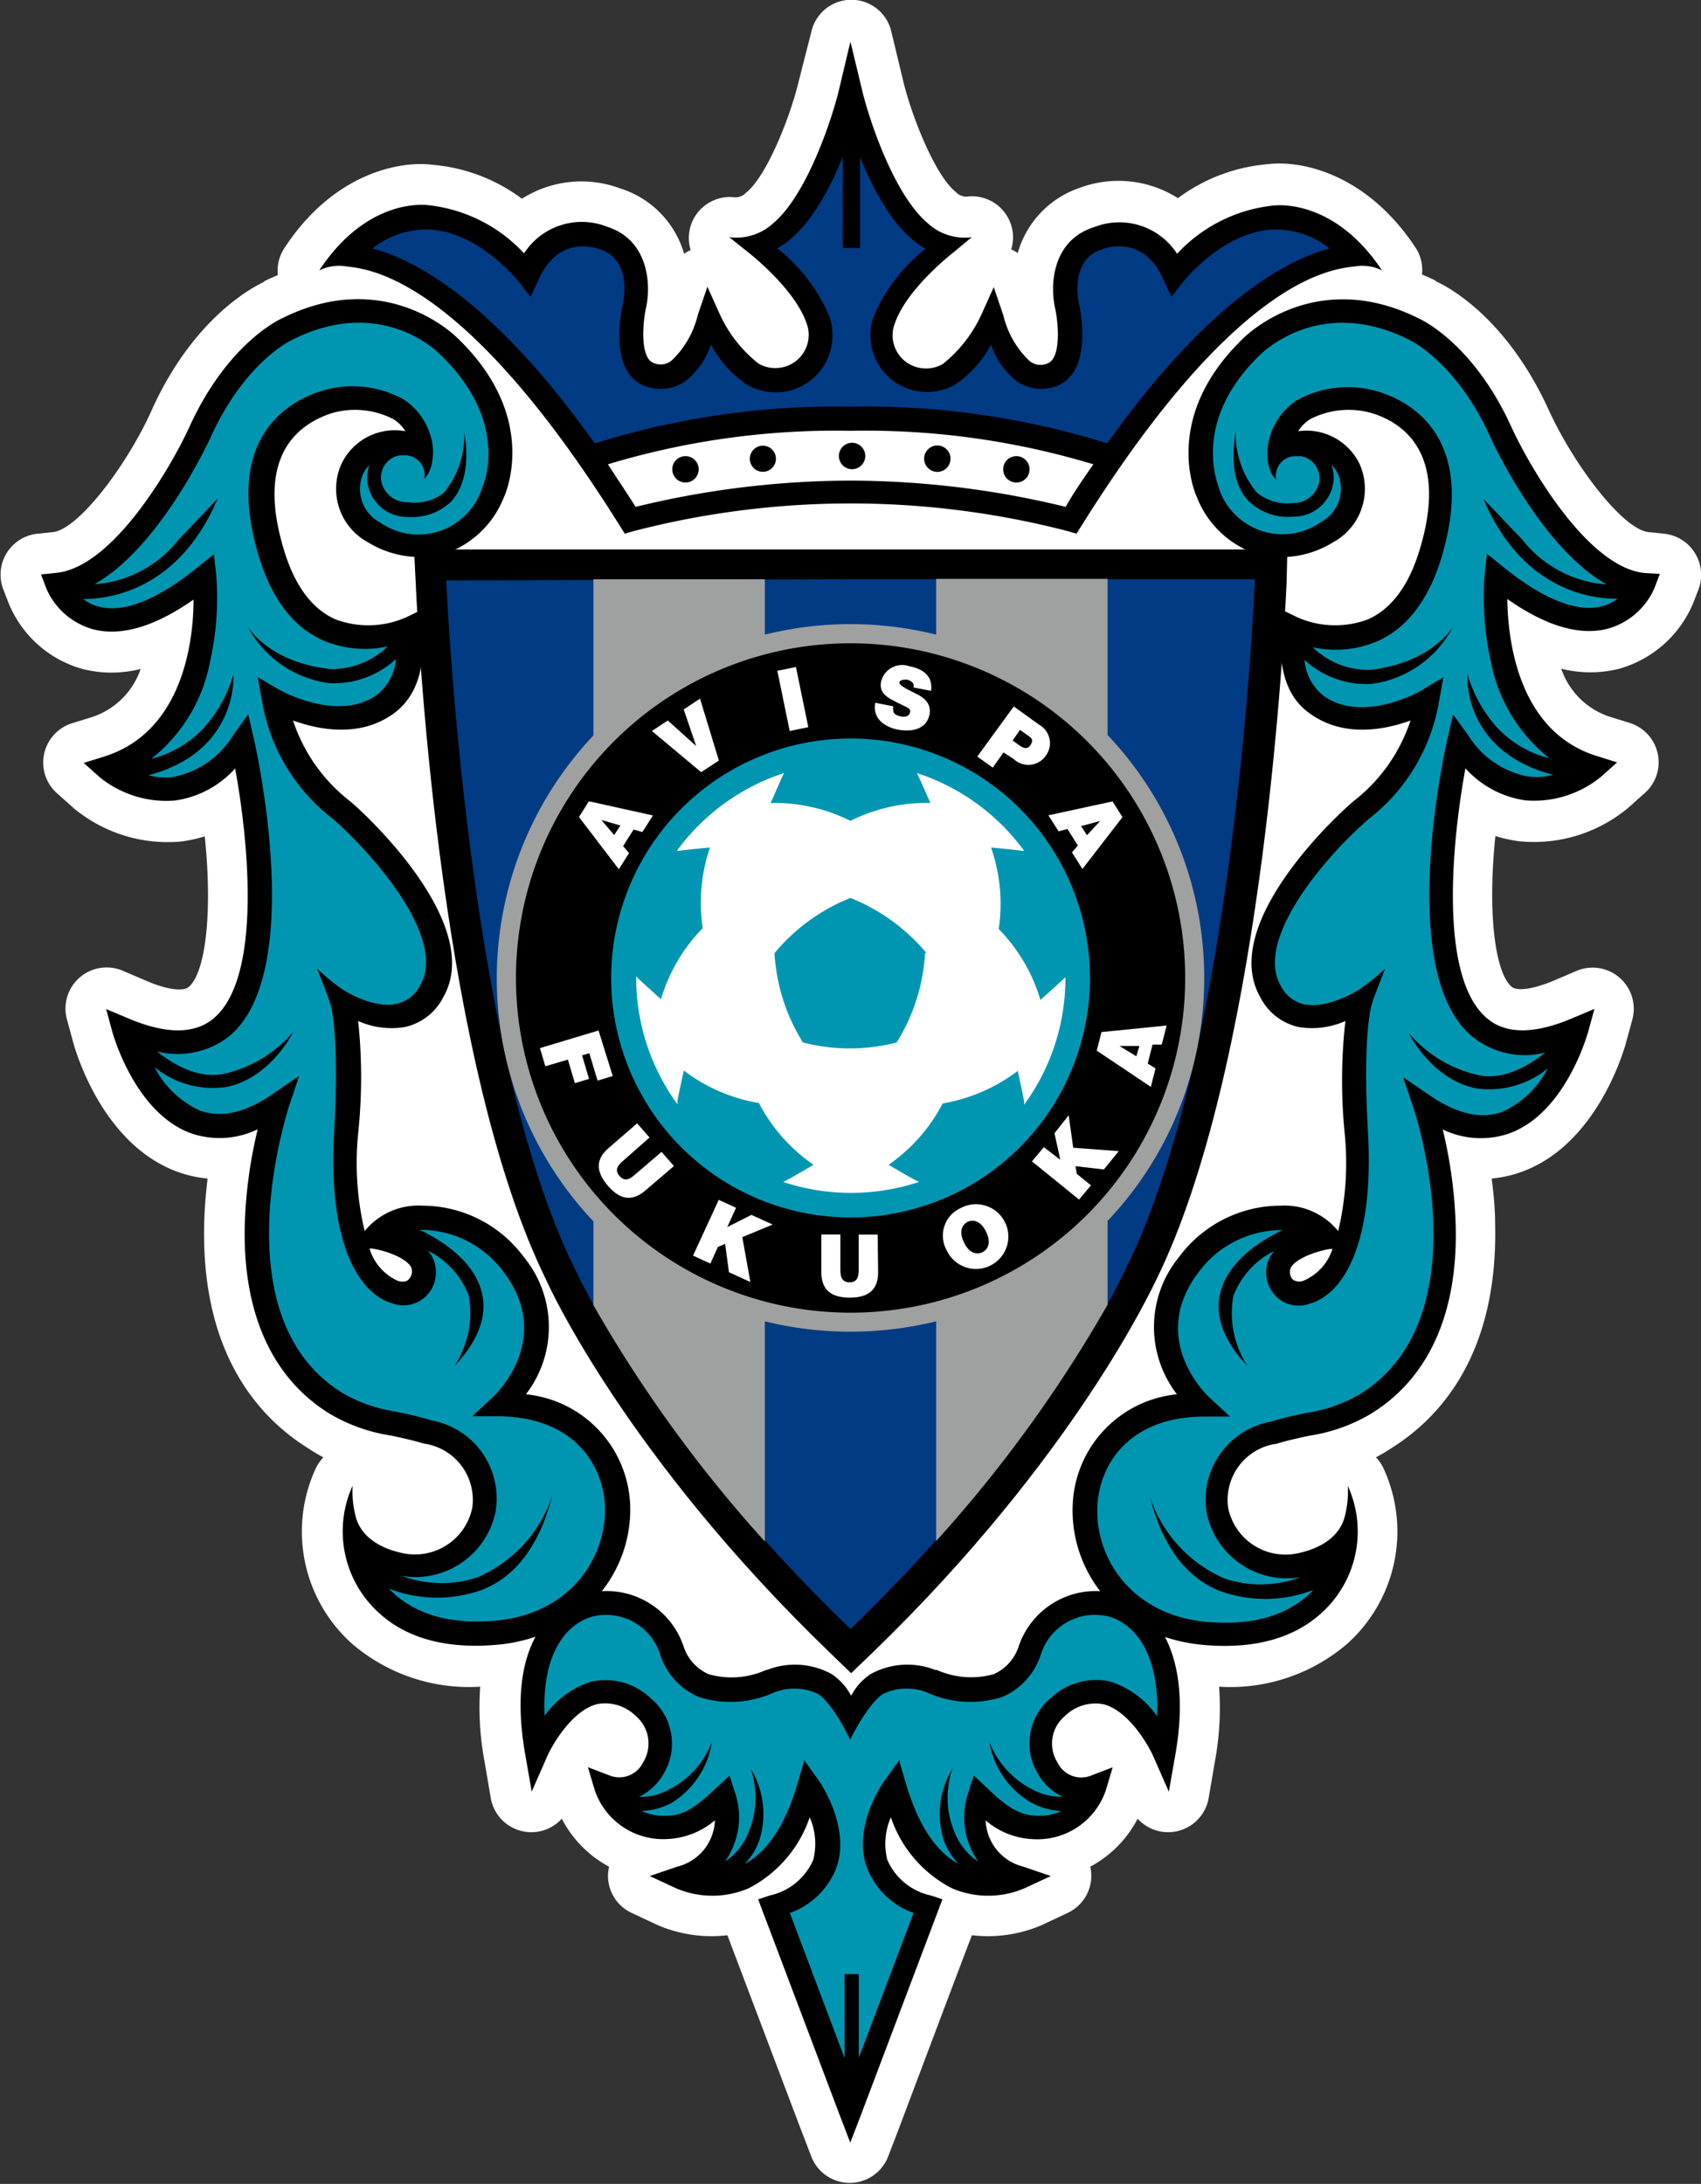 <svg xmlns="http://www.w3.org/2000/svg" viewBox="0 0 119.87 153.86"><rect x="0" y="0" width="119.87" height="153.86" fill="#333333" stroke="none"/><defs><style>.cls-1{fill:#fff;}.cls-2{fill:#0096b2;}.cls-3{fill:#003b83;}.cls-4{fill:#9fa0a0;}</style></defs><g id="マーク等"><path class="cls-1" d="M158.72,61.25a2.9,2.9,0,0,0-2.18-1.36l-1.07-.11c-1.85-.18-5.32-4.8-7.07-8.65-3-6.54-7.15-8.69-8-9.05l.09,0c-.33-.16-.67-.31-1-.45a2.89,2.89,0,0,0-.46-1.9c-3.49-5.27-8.12-6.17-10.44-5.87a12.29,12.29,0,0,0-6.3,2.39,7.82,7.82,0,0,0-6.94-.72A6.8,6.8,0,0,0,111,40.12a2.59,2.59,0,0,0-.46-.26,2.89,2.89,0,0,0-3-3.73,1,1,0,0,1-.78-.2l.09.1a2.57,2.57,0,0,0-.29-.28c-1.44-1.22-3.07-5.38-3.64-7.79,0,0-.83-3.45-.83-3.45a2.89,2.89,0,0,0-5.63,0L95.57,28c-.57,2.42-2.2,6.58-3.64,7.8a2.57,2.57,0,0,0-.29.28l.09-.1a1,1,0,0,1-.78.2,2.89,2.89,0,0,0-3,3.73,2.59,2.59,0,0,0-.46.26A6.8,6.8,0,0,0,83,35.57a7.82,7.82,0,0,0-6.94.72,12.25,12.25,0,0,0-6.3-2.39c-2.32-.3-7,.6-10.44,5.87a2.89,2.89,0,0,0-.46,1.9c-.33.14-.67.29-1,.45l.09,0c-.8.36-5,2.51-7.95,9C48.28,55,44.81,59.6,43,59.78l-1.07.11a2.9,2.9,0,0,0-2.42,3.92l.39,1a7.93,7.93,0,0,0,5.19,4.61,8.35,8.35,0,0,0,4.1,0,5.39,5.39,0,0,1-3.4,3.38l-1.42.44a2.9,2.9,0,0,0-1,5l1.12,1a10.38,10.38,0,0,0,7.52,2.34,9.71,9.71,0,0,0,1.7-.37c.58,5.64,0,9.68-1.14,10.62-.31.26-1.29.29-3-.45l-1.57-.67A2.9,2.9,0,0,0,44,94.12l.45,1.65c.2.72,2.1,7.14,7.3,9.06a8.46,8.46,0,0,0,2.16.49c-.12,1-.21,2-.24,3.12-.24,9.26,3.89,13.77,7.4,15.93a9.85,9.85,0,0,0,1,.59,3,3,0,0,0-.52.74,10.6,10.6,0,0,0,2.57,12.42,12.66,12.66,0,0,0,9,3,20.58,20.58,0,0,0,.29,5.18l.46,2.69a2.9,2.9,0,0,0,5,1.43,8,8,0,0,0,3.33,3.38,3.85,3.85,0,0,0-.07.49,2.88,2.88,0,0,0,1.67,2.77l1.86.87a9.6,9.6,0,0,0,4.88.7l5.14,13.58.77,2a2.9,2.9,0,0,0,5.42,0l.77-2s4-10.63,5.13-13.58a9.63,9.63,0,0,0,4.89-.7l1.85-.87a2.88,2.88,0,0,0,1.67-2.77,2.63,2.63,0,0,0-.07-.49,8,8,0,0,0,3.34-3.38,2.9,2.9,0,0,0,5-1.43l.46-2.69a20.54,20.54,0,0,0,.28-5.18,12.65,12.65,0,0,0,9-3,10.62,10.62,0,0,0,2.57-12.42,2.75,2.75,0,0,0-.52-.74,9.85,9.85,0,0,0,1-.59c3.51-2.16,7.64-6.67,7.4-15.93,0-1.09-.12-2.14-.24-3.12a8.46,8.46,0,0,0,2.16-.49c5.2-1.92,7.1-8.34,7.3-9.06l.45-1.65a2.9,2.9,0,0,0-3.93-3.43l-1.57.67c-1.74.74-2.72.71-3,.45-1.13-.94-1.73-5-1.15-10.62a9.71,9.71,0,0,0,1.7.37A10.38,10.38,0,0,0,154,79.22l1.12-1a2.9,2.9,0,0,0-1-5l-1.42-.44a5.39,5.39,0,0,1-3.4-3.38,8.35,8.35,0,0,0,4.1,0,8,8,0,0,0,5.19-4.6l.39-1A2.92,2.92,0,0,0,158.72,61.25Z" transform="translate(-39.28 -22.29)"/><path d="M155.18,62.66c-4.05-.4-8.17-7.6-9.41-10.33-2.63-5.75-6.22-7.48-6.52-7.61-7.09-3.54-11.93,1-12.3,1.35h0c-5.89,5.62-3.42,11.06-3.31,11.28a6.84,6.84,0,0,0,4.28,4,7,7,0,0,0,5.28-.84A4.29,4.29,0,0,0,135.1,55a4.16,4.16,0,0,0-4.34-2.33,2.77,2.77,0,0,1,.83-.84,5.91,5.91,0,0,1,4.41-.42c2.14.67,5.43,2.82,3.29,9.72-.76,2.47-2,4.09-3.62,4.8a6.59,6.59,0,0,1-4.94-.14l-1.08-.52-.1,1.2c-.22,3,.45,5,2.07,6.11,2.39,1.71,5.3,1.11,7.06.47a11.9,11.9,0,0,1-4.1,5.75l-.42.38c-.92.84-8.92,8.31-6.08,13.34a4,4,0,0,0,2.74,2.13,5.76,5.76,0,0,0,3.27-.43,37.66,37.66,0,0,0-.05,7.91,20.77,20.77,0,0,1-.46,6.9l-.05-.07a4.87,4.87,0,0,0-4-1.73,8.92,8.92,0,0,0-7.18,3.64,7.76,7.76,0,0,0-.13,9.65,8.15,8.15,0,0,0-7.35,7.87,9.3,9.3,0,0,0,1.94,6,5.73,5.73,0,0,0-5.73,3.85,3.23,3.23,0,0,1-1.78,2,5.92,5.92,0,0,1-4-.3l-.05,0-.06,0a5.38,5.38,0,0,0-4.52.27,4.08,4.08,0,0,0-1.41,1.55,4.08,4.08,0,0,0-1.41-1.55,5.38,5.38,0,0,0-4.52-.27l-.06,0,0,0a5.93,5.93,0,0,1-4.05.3,3.23,3.23,0,0,1-1.78-2,5.73,5.73,0,0,0-5.75-3.85,9.25,9.25,0,0,0,2-6,8.15,8.15,0,0,0-7.35-7.87,7.76,7.76,0,0,0-.13-9.65,8.92,8.92,0,0,0-7.18-3.64,4.87,4.87,0,0,0-4,1.73l-.05.07a20.77,20.77,0,0,1-.46-6.9,37.66,37.66,0,0,0,0-7.91,5.76,5.76,0,0,0,3.27.43,4,4,0,0,0,2.74-2.13c2.84-5-5.16-12.5-6.08-13.34l-.42-.38a11.9,11.9,0,0,1-4.1-5.75c1.77.64,4.67,1.24,7.06-.47,1.62-1.16,2.29-3.16,2.07-6.11l-.1-1.2-1.08.52a6.59,6.59,0,0,1-4.94.14c-1.64-.71-2.86-2.33-3.62-4.8-2.14-6.9,1.15-9,3.3-9.72a5.89,5.89,0,0,1,4.4.42,2.66,2.66,0,0,1,.83.84A4.16,4.16,0,0,0,63.33,55a4.28,4.28,0,0,0,1.89,5.5,7,7,0,0,0,5.29.84,6.82,6.82,0,0,0,4.27-4c.11-.22,2.58-5.66-3.31-11.28h0c-.37-.36-5.21-4.89-12.3-1.35-.3.13-3.89,1.86-6.52,7.61-1.24,2.73-5.36,9.93-9.41,10.33l-1.07.11.38,1a5.07,5.07,0,0,0,3.24,2.85c2,.54,4.39-.16,7.13-2.08,0,3-.79,9.36-6.33,11.07l-1.41.44,1.12,1a7.45,7.45,0,0,0,5.29,1.65,7,7,0,0,0,4.26-2.26c.94,5.09,1.91,14.74-1.52,17.61-1.34,1.12-3.36,1.12-6,0l-1.57-.66L47.2,95c.07.23,1.6,5.67,5.51,7.12a6.18,6.18,0,0,0,4.73-.27,32.87,32.87,0,0,0-.91,6.66c-.17,6.25,1.91,10.88,6,13.39a12,12,0,0,0,4.33,1.53c.77.17,1.57.34,2.35.58h.06a4,4,0,0,1,3.29,4.51,4.12,4.12,0,0,1-4.86,3.2c-1.62-.33-2.93-1.14-3.33-2.5a7,7,0,0,1-.24-2.26,7.74,7.74,0,0,0,1.9,9c2,1.82,4.87,2.52,8.34,2.2a11.83,11.83,0,0,0,2.65-.56c-1,1.84-1.38,4.51-.74,8.22l.47,2.69,1.1-2.5c.39-.88,1.79-3.25,3.54-3.67a3.07,3.07,0,0,1,2.69.84,2.53,2.53,0,0,1,.52,3.27,1.86,1.86,0,0,1-2.32.94l-1.57-.6.48,1.61a5.08,5.08,0,0,0,5.13,3.45,5.5,5.5,0,0,0,3.34-1.32A3.49,3.49,0,0,1,87,153.8l-1.93.66,1.85.86a6.5,6.5,0,0,0,5.12,0,8.79,8.79,0,0,0,4.3-5,4.62,4.62,0,0,1,.25,3,4.35,4.35,0,0,1-3.07,2.51l-.81.27.3.8,5.42,14.34.77,2,.77-2,5.42-14.34.3-.8-.81-.27a4.35,4.35,0,0,1-3.07-2.51,4.62,4.62,0,0,1,.25-3,8.79,8.79,0,0,0,4.3,5,6.5,6.5,0,0,0,5.12,0l1.85-.86-1.93-.66a3.49,3.49,0,0,1-2.66-3.26,5.47,5.47,0,0,0,3.33,1.32,5.09,5.09,0,0,0,5.14-3.45l.48-1.61-1.57.6a1.86,1.86,0,0,1-2.32-.94,2.52,2.52,0,0,1,.52-3.27,3.07,3.07,0,0,1,2.69-.84c1.75.42,3.15,2.79,3.54,3.67l1.1,2.5.47-2.69c.64-3.7.21-6.38-.74-8.21a11.75,11.75,0,0,0,2.64.55c3.47.32,6.31-.38,8.34-2.2a7.74,7.74,0,0,0,1.9-9,7,7,0,0,1-.24,2.26c-.4,1.36-1.71,2.17-3.33,2.5a4.12,4.12,0,0,1-4.86-3.2,4,4,0,0,1,3.29-4.51h.06c.78-.24,1.58-.41,2.35-.58a12,12,0,0,0,4.33-1.53c4.11-2.51,6.19-7.14,6-13.39a32.87,32.87,0,0,0-.91-6.66,6.15,6.15,0,0,0,4.72.27c3.92-1.45,5.45-6.89,5.52-7.12l.45-1.64-1.57.66c-2.65,1.13-4.68,1.13-6,0-3.43-2.87-2.46-12.52-1.52-17.61a7,7,0,0,0,4.26,2.26A7.45,7.45,0,0,0,152.12,77l1.12-1-1.41-.44c-5.54-1.71-6.29-8.1-6.33-11.07,2.74,1.92,5.13,2.62,7.13,2.08a5.07,5.07,0,0,0,3.24-2.85l.38-1Zm-87.05,49.7c-.11.21-.44.28-.81.17a3.64,3.64,0,0,1-2-2.28l.17,0c1,.15,2.43.67,2.77,1.33A.78.78,0,0,1,68.13,112.36Zm63,.17c-.37.11-.7,0-.81-.17a.78.78,0,0,1-.08-.75c.34-.66,1.82-1.18,2.77-1.33l.17,0A3.64,3.64,0,0,1,131.11,112.53Z" transform="translate(-39.28 -22.29)"/><path d="M133.24,60.51l0,0h0Z" transform="translate(-39.28 -22.29)"/><path d="M65.23,60.53h0l0,0Z" transform="translate(-39.28 -22.29)"/><path class="cls-2" d="M143.81,57.42s1.43,1.52,2.75,2.89a8.26,8.26,0,0,0,5.94,3.15c-4.62-2.59-8.07-10.08-8.23-10.45-2.4-5.26-5.67-6.78-5.7-6.79h0c-6.25-3.12-10.25.87-10.42,1h0c-5,4.77-3,9.21-3,9.39a4.72,4.72,0,0,0,7.19,2.48h0a2.68,2.68,0,0,0,1.24-3.37,2.07,2.07,0,0,0-.47-.68,2.63,2.63,0,0,1,.13,1.25,2.82,2.82,0,0,1-2.82,2.4,4,4,0,0,1-3.12-1.07c-1-1-1.31-2.68-.94-4.9A6.43,6.43,0,0,0,127.86,57a3.36,3.36,0,0,0,2.51.73,1.85,1.85,0,0,0,1.88-1.52,1.57,1.57,0,0,0-.31-1.18,1.54,1.54,0,0,0-1-.6h-.41a1.37,1.37,0,0,0-1.31,1.65s-.65-.42-.63-2a4.62,4.62,0,0,1,2.06-3.58,7.41,7.41,0,0,1,5.79-.61c2.21.68,7,3.2,4.39,11.78-.92,2.95-2.44,4.91-4.54,5.82a7.53,7.53,0,0,1-4.5.4,5.59,5.59,0,0,0,4.1,1.59c3.87-.48,5.41-2.47,5.77-3l.09-.15a1.56,1.56,0,0,1-.09.15,7.6,7.6,0,0,1-5.78,4,6.44,6.44,0,0,1-4.67-1.7,3.57,3.57,0,0,0,1.33,2.52c2.77,2,6.84-.32,6.88-.35L141,70l-.32,1.75a13.24,13.24,0,0,1-5,8.28l-.41.37c-2.78,2.52-7.55,8.12-5.75,11.31a2.45,2.45,0,0,0,1.64,1.33c1.72.36,3.83-1,3.85-1a13.71,13.71,0,0,0,1.89-1.52s-.74,1.83-.94,2.48c0,0-.68,1.9-.28,9.06.45,7.91-1.76,11.42-4.12,12.08a2.27,2.27,0,0,1-2.73-1,2.41,2.41,0,0,1-.08-2.25,2.49,2.49,0,0,1,.33-.47,5.86,5.86,0,0,0-2.89,3.19,6.87,6.87,0,0,0,1,4.92c-1.68-1.78-2.32-3.52-1.91-5.17.55-2.26,2.93-3.72,4.38-4.41h-.11a7.29,7.29,0,0,0-5.83,3c-3.52,4.67.57,8.59.74,8.75l1.5,1.39-2,0c-5.26.1-7.25,3.51-7.35,6.4-.13,3.64,2.46,7.58,7.67,8.06,3,.28,5.38-.33,7.09-1.8.17-.14.32-.3.47-.45a9.4,9.4,0,0,1-6.53.1c-2.43-.93-4.11-3.17-5-6.68a9.49,9.49,0,0,0,5.3,5.79,8.05,8.05,0,0,0,5.33-.11,5.76,5.76,0,0,1-6.62-4.51,5.59,5.59,0,0,1,4.5-6.44c.84-.26,1.67-.44,2.47-.61a10.69,10.69,0,0,0,3.78-1.3h0c8.72-5.34,3.91-19.91,3.86-20.06l-.78-2.31,2,1.37c1.87,1.25,3.56,1.61,5,1.08a6.74,6.74,0,0,0,3.2-3.06,6.49,6.49,0,0,1-5,1.41c-3.11-.57-4.74-3.78-4.81-3.92a9,9,0,0,0,5,3c1.44.26,3-.31,4.63-1.6A5.87,5.87,0,0,1,143,95.29c-5.4-4.52-1.88-20.23-1.73-20.89l.41-1.78,1.07,1.48A6.35,6.35,0,0,0,147,77a4.74,4.74,0,0,0,1.74-.12c-6.43-1.68-6.06-7-6.05-7.11a9.66,9.66,0,0,0,2.13,3.82,7.65,7.65,0,0,0,3.66,2.13,11.41,11.41,0,0,1-4.14-6.83,20.57,20.57,0,0,1-.44-6.08l.16-1.51,1.18.95c2.79,2.26,5.19,3.21,6.93,2.75a3,3,0,0,0,1.11-.54C151.62,64.51,146.58,64,143.81,57.42Z" transform="translate(-39.28 -22.29)"/><path class="cls-2" d="M74.55,122.07l-2,0,1.5-1.39c.17-.16,4.26-4.08.74-8.75a7.29,7.29,0,0,0-5.83-3h-.11c1.45.69,3.83,2.15,4.38,4.41.41,1.65-.23,3.39-1.91,5.17a6.87,6.87,0,0,0,1-4.92,5.86,5.86,0,0,0-2.89-3.19,2.49,2.49,0,0,1,.33.47,2.41,2.41,0,0,1-.08,2.25,2.27,2.27,0,0,1-2.73,1c-2.36-.66-4.57-4.17-4.12-12.08.4-7.16-.28-9.06-.28-9.06-.2-.65-.94-2.48-.94-2.48A13.71,13.71,0,0,0,63.42,92s2.13,1.41,3.85,1a2.45,2.45,0,0,0,1.64-1.33c1.8-3.19-3-8.79-5.75-11.31l-.41-.37a13.24,13.24,0,0,1-5-8.28L57.44,70l1.53.89s4.11,2.33,6.88.35a3.57,3.57,0,0,0,1.33-2.52,6.44,6.44,0,0,1-4.67,1.7,7.6,7.6,0,0,1-5.78-4l-.09-.15.09.15c.36.56,1.9,2.55,5.77,3a5.59,5.59,0,0,0,4.1-1.59,7.53,7.53,0,0,1-4.5-.4c-2.1-.91-3.62-2.87-4.54-5.82-2.65-8.58,2.18-11.1,4.38-11.78a7.43,7.43,0,0,1,5.8.61,4.62,4.62,0,0,1,2.06,3.58c0,1.57-.63,2-.63,2a1.37,1.37,0,0,0-1.31-1.65h-.41a1.54,1.54,0,0,0-1,.6,1.57,1.57,0,0,0-.31,1.18,1.85,1.85,0,0,0,1.88,1.52A3.36,3.36,0,0,0,70.57,57,6.43,6.43,0,0,0,72,52.74c.37,2.22,0,3.87-.94,4.9A4,4,0,0,1,68,58.71a2.82,2.82,0,0,1-2.82-2.4,2.63,2.63,0,0,1,.13-1.25,2.07,2.07,0,0,0-.47.68,2.68,2.68,0,0,0,1.24,3.37h0a4.72,4.72,0,0,0,7.19-2.48c.09-.18,2-4.62-3-9.39h0c-.16-.17-4.17-4.16-10.42-1h0S56.57,47.75,54.17,53c-.17.37-3.62,7.86-8.24,10.45a8.26,8.26,0,0,0,5.94-3.15c1.32-1.37,2.75-2.89,2.75-2.89-2.77,6.56-7.8,7.09-9.48,7.08a3,3,0,0,0,1.11.54c1.74.46,4.14-.49,6.93-2.75l1.18-.95.16,1.51a20.57,20.57,0,0,1-.44,6.08,11.41,11.41,0,0,1-4.14,6.83,7.65,7.65,0,0,0,3.66-2.13,9.66,9.66,0,0,0,2.13-3.82c0,.06.38,5.43-6,7.11a4.74,4.74,0,0,0,1.74.12,6.38,6.38,0,0,0,4.24-2.94l1.06-1.48.41,1.78c.15.66,3.67,16.37-1.73,20.89a5.87,5.87,0,0,1-5.11,1.08c1.63,1.29,3.2,1.86,4.63,1.6a9,9,0,0,0,5-3c-.07.14-1.7,3.35-4.8,3.92a6.5,6.5,0,0,1-5-1.41,6.74,6.74,0,0,0,3.2,3.06c1.46.53,3.15.17,5-1.08l2-1.37-.78,2.31c0,.15-4.86,14.72,3.86,20.06h0a10.69,10.69,0,0,0,3.78,1.3c.8.17,1.63.35,2.47.61a5.59,5.59,0,0,1,4.5,6.44,5.76,5.76,0,0,1-6.62,4.51,8.05,8.05,0,0,0,5.33.11,9.49,9.49,0,0,0,5.3-5.79c-.9,3.51-2.58,5.75-5,6.68a9.4,9.4,0,0,1-6.53-.1c.15.15.31.31.48.45,1.7,1.47,4.09,2.08,7.09,1.8,5.2-.48,7.79-4.42,7.66-8.06C81.8,125.58,79.81,122.17,74.55,122.07Z" transform="translate(-39.28 -22.29)"/><path class="cls-2" d="M117.38,136.17a4,4,0,0,0-4.75,2.67,4.85,4.85,0,0,1-2.71,3,7.42,7.42,0,0,1-5.29-.3,3.83,3.83,0,0,0-3.12.09c-1.09.69-2.32,3.22-2.32,3.22s-1.18-2.53-2.27-3.22a3.83,3.83,0,0,0-3.12-.09,7.42,7.42,0,0,1-5.29.3,4.85,4.85,0,0,1-2.71-3,4,4,0,0,0-4.74-2.67c-1.89.51-3.61,2.64-3.4,7A6.36,6.36,0,0,1,81,140.75a4.63,4.63,0,0,1,4.12,1.17,4.14,4.14,0,0,1,.9,5.37,3.91,3.91,0,0,1-1.72,1.59,4.12,4.12,0,0,0,1.85-.38,6.31,6.31,0,0,0,3.3-3.49,6.14,6.14,0,0,1-2.85,4.3,4.91,4.91,0,0,1-2.09.57,3.68,3.68,0,0,0,1.75.33c1.14,0,2-.54,3.43-1.9l1-.93.41,1.27a5.39,5.39,0,0,1-.73,4.78,4.18,4.18,0,0,0,1.52-1.74,6.29,6.29,0,0,0,.29-4.8,6.14,6.14,0,0,1,.58,5.14,4.73,4.73,0,0,1-1,1.58c1.63-.89,2.88-2.79,3.72-5.67l.48-1.63,1,1.39c.09.13,2.24,3.21,1.29,6.1a5.47,5.47,0,0,1-3.31,3.26l3.86,10.23v-5.92h1v5.9l3.86-10.21a5.47,5.47,0,0,1-3.31-3.26c-1-2.89,1.2-6,1.29-6.1l1-1.39.48,1.63c.84,2.87,2.08,4.77,3.7,5.66a4.87,4.87,0,0,1-1-1.57,6.14,6.14,0,0,1,.58-5.14,6.29,6.29,0,0,0,.29,4.8,4.3,4.3,0,0,0,1.53,1.75,5.41,5.41,0,0,1-.73-4.79l.41-1.27,1,.93c1.39,1.36,2.29,1.86,3.43,1.9a3.68,3.68,0,0,0,1.75-.33,4.91,4.91,0,0,1-2.09-.57A6.11,6.11,0,0,1,109,145a6.3,6.3,0,0,0,3.31,3.49,4.1,4.1,0,0,0,1.85.38,3.91,3.91,0,0,1-1.72-1.59,4.14,4.14,0,0,1,.9-5.37,4.63,4.63,0,0,1,4.12-1.17,6.36,6.36,0,0,1,3.36,2.46C121,138.81,119.26,136.68,117.38,136.17Z" transform="translate(-39.28 -22.29)"/><path d="M128.94,36.78a10.76,10.76,0,0,0-6.71,3.39,4.84,4.84,0,0,0-5.84-1.88c-3,.94-3.11,4.13-2.76,5.69.25,1.13.45,3.68-.61,3.94a1.21,1.21,0,0,1-1.19-.2,6.48,6.48,0,0,1-1.84-3.2l-.68-2-.87,1.93a9.5,9.5,0,0,1-2.73,3.49,2.38,2.38,0,0,1-2.84-.37,2.37,2.37,0,0,1-.69-1.66,2.18,2.18,0,0,1,.12-.72c.78-2.49,4.11-5.07,4.15-5.1L107.76,39a3.84,3.84,0,0,1-3.12-1c-2.36-2-4.11-7.27-4.6-9.33l-.83-3.45-.82,3.45C97.9,30.69,96.15,36,93.79,38a3.84,3.84,0,0,1-3.12,1L92,40.06s3.37,2.61,4.15,5.1a2.18,2.18,0,0,1,.12.72,2.34,2.34,0,0,1-2.35,2.34,2.34,2.34,0,0,1-1.18-.31A9.4,9.4,0,0,1,90,44.42l-.87-1.93-.68,2a6.48,6.48,0,0,1-1.84,3.2,1.21,1.21,0,0,1-1.19.2c-1.06-.26-.86-2.81-.61-3.94.35-1.56.21-4.75-2.76-5.69a4.84,4.84,0,0,0-5.84,1.88,10.76,10.76,0,0,0-6.71-3.39s-4.23-.7-7.72,4.59a3.12,3.12,0,0,1,1.84-.29c1.42.19,8.15.39,19.35,18.3l.34.54.61-.18a61,61,0,0,1,30.61,0l.61.18.34-.54c11.2-17.91,17.93-18.11,19.35-18.3a3.12,3.12,0,0,1,1.84.29C133.17,36.08,128.94,36.78,128.94,36.78Z" transform="translate(-39.28 -22.29)"/><path class="cls-3" d="M99.21,50.94a56.84,56.84,0,0,1,18.1,2.59c7.28-10.24,12.85-13,15.67-13.73a6.09,6.09,0,0,0-4-1.34c-3.52.16-6.27,3.62-6.3,3.65l-.85,1.1-.58-1.27c-1.4-3.11-4-2.2-4.3-2.09l0,0h0c-2.28.7-1.68,3.61-1.66,3.73.13.53,1.11,5.22-1.84,6a3,3,0,0,1-2.58-.48,5.44,5.44,0,0,1-1.75-2.54,7.74,7.74,0,0,1-2.5,2.8h0a4,4,0,0,1-2,.55,4,4,0,0,1-4-4,3.91,3.91,0,0,1,.19-1.23,12,12,0,0,1,3.7-4.86c-2.09-1.16-3.63-4-4.62-6.47v6.41H98.67V33.32c-1,2.48-2.52,5.31-4.62,6.47a12,12,0,0,1,3.7,4.86,3.91,3.91,0,0,1,.19,1.23,4,4,0,0,1-6.06,3.48h0a7.74,7.74,0,0,1-2.5-2.8,5.44,5.44,0,0,1-1.75,2.54,3,3,0,0,1-2.58.48c-3-.73-2-5.42-1.84-6,0-.12.62-3-1.66-3.73h0l0,0c-.29-.11-2.9-1-4.3,2.09l-.58,1.27-.85-1.1s-2.78-3.49-6.3-3.65a6.13,6.13,0,0,0-4,1.34c2.82.72,8.39,3.49,15.67,13.73A56.82,56.82,0,0,1,99.21,50.94Z" transform="translate(-39.28 -22.29)"/><path class="cls-1" d="M114.38,58a64.43,64.43,0,0,0-15.15-1.85h0A64.31,64.31,0,0,0,84.07,58c-.66-1.06-1.31-2-1.95-3a55.6,55.6,0,0,1,17.09-2.36h0A55.6,55.6,0,0,1,116.33,55C115.69,55.92,115,56.9,114.38,58Z" transform="translate(-39.28 -22.29)"/><circle cx="53.76" cy="32.32" r="0.92"/><path d="M87.49,56.28a.93.93,0,0,1,0-1.85.93.93,0,1,1,0,1.85Z" transform="translate(-39.28 -22.29)"/><path d="M99.23,55.34a.93.93,0,0,1,0-1.85.93.93,0,1,1,0,1.85Z" transform="translate(-39.28 -22.29)"/><path d="M105.43,55.53a.93.93,0,0,0,0-1.85.93.93,0,1,0,0,1.85Z" transform="translate(-39.28 -22.29)"/><path d="M111,56.28a.93.93,0,0,0,0-1.85.93.93,0,1,0,0,1.85Z" transform="translate(-39.28 -22.29)"/><path d="M99.21,61H68.46l.11,2.25c.25,5.62,1.91,34.4,9.2,49.21h0c.22.5,5.67,12.46,20,26.27l1.49,1.44,1.5-1.44c14.28-13.81,19.73-25.77,20-26.27h0c7.28-14.8,8.94-43.58,9.19-49.2L130,61Z" transform="translate(-39.28 -22.29)"/><path class="cls-3" d="M99.21,63.1h28.51c-.18,3.88-1.76,33.7-9,48.36l0,0v0c-.22.49-5.54,12.11-19.5,25.6C85.26,123.65,79.94,112,79.72,111.54v0l0,0c-7.22-14.66-8.8-44.48-9-48.36Z" transform="translate(-39.28 -22.29)"/><path class="cls-4" d="M124.14,91.19a24.85,24.85,0,0,0-6.81-17.12v-11H105.25V67a25,25,0,0,0-12.07,0V63.1H81.1v11a24.92,24.92,0,0,0,0,34.24v5.9a94.73,94.73,0,0,0,12.08,16.65V115.38a25.31,25.31,0,0,0,12.07,0v15.48a94.73,94.73,0,0,0,12.08-16.65v-5.9A24.84,24.84,0,0,0,124.14,91.19Z" transform="translate(-39.28 -22.29)"/><path d="M99.21,114.77A23.58,23.58,0,1,0,75.64,91.19,23.58,23.58,0,0,0,99.21,114.77Z" transform="translate(-39.28 -22.29)"/><path class="cls-1" d="M80.08,79.85l.7-1.11,4.51,1-.74,1.17-.62-.18-.74,1.17.42.49-.72,1.14Zm2.92.6-1.34-.39v0l.9,1.06Z" transform="translate(-39.28 -22.29)"/><path class="cls-1" d="M89.94,75.87l-1.25.82-3.47-2.9,1.12-.74,2,1.8h0l-.88-2.58,1.15-.76Z" transform="translate(-39.28 -22.29)"/><path class="cls-1" d="M94.06,69.55l1.31-.27.87,4.24-1.31.27Z" transform="translate(-39.28 -22.29)"/><path class="cls-1" d="M102.23,72.05a.7.7,0,0,0,0,.29c0,.28.32.38.56.43s.56,0,.62-.29-.13-.31-.83-.66-1.37-.65-1.21-1.51a1.53,1.53,0,0,1,2-1.08c.92.17,1.68.68,1.52,1.73l-1.25-.24a.31.31,0,0,0-.09-.37.68.68,0,0,0-.37-.18c-.17,0-.48,0-.52.2s.56.49,1.13.77,1.12.67,1,1.45c-.21,1.12-1.3,1.28-2.25,1.1-.48-.09-1.83-.52-1.58-1.89Z" transform="translate(-39.28 -22.29)"/><path class="cls-1" d="M110.72,72.06l1.82,1.31A1.48,1.48,0,0,1,113,75.5a1.5,1.5,0,0,1-2.29.26L110,75.3l-.76,1.07-1.09-.78Zm-.08,2.4.42.3c.29.21.6.4.85,0s0-.51-.27-.71l-.48-.34Z" transform="translate(-39.28 -22.29)"/><path class="cls-1" d="M117.68,78.75l.7,1.11-2.82,3.65-.74-1.17.42-.48-.74-1.17-.62.17-.72-1.13Zm-1.8,2.38.93-1h0l-1.35.36Z" transform="translate(-39.28 -22.29)"/><path class="cls-1" d="M81.46,94.89l1,3.21-1.07.32-.58-1.93-.51.15.49,1.66-1,.3-.49-1.66-1.59.47-.38-1.28Z" transform="translate(-39.28 -22.29)"/><path class="cls-1" d="M84.75,106.17c-.92.78-1.78.66-2.64-.35s-.85-1.88.07-2.66l2-1.73.87,1L83.27,104c-.34.29-.76.65-.33,1.14s.83.13,1.16-.16l1.8-1.54.87,1Z" transform="translate(-39.28 -22.29)"/><path class="cls-1" d="M89.93,106.82l1.22.56-.62,1.36h0l1.7-.86,1.5.68-2.14.89.57,3.16-1.51-.69-.27-2-.51.22-.53,1.17-1.22-.56Z" transform="translate(-39.28 -22.29)"/><path class="cls-1" d="M101.16,111.93c0,1.2-.65,1.78-2,1.78s-2-.59-2-1.79v-2.66h1.34v2.37c0,.44,0,1,.65,1s.64-.55.64-1v-2.36h1.34Z" transform="translate(-39.28 -22.29)"/><path class="cls-1" d="M107,107.39a2.28,2.28,0,1,1-1,3A2.13,2.13,0,0,1,107,107.39Zm1.51,3.12c.3-.14.68-.57.26-1.44s-1-.85-1.3-.7-.68.58-.26,1.45S108.2,110.66,108.51,110.51Z" transform="translate(-39.28 -22.29)"/><path class="cls-1" d="M112,104.11l.84-1L114,104h0l-.41-1.87,1-1.27.32,2.29,3.21.24-1.05,1.29-2-.23.09.54,1,.81-.84,1Z" transform="translate(-39.28 -22.29)"/><path class="cls-1" d="M116.57,96.31,116.9,95l4.59-.46-.34,1.34-.65,0-.34,1.34.55.34-.33,1.3Zm3-.33-1.4,0v0l1.19.73Z" transform="translate(-39.28 -22.29)"/><path class="cls-2" d="M99.21,74.32a16.87,16.87,0,1,0,16.88,16.87A16.86,16.86,0,0,0,99.21,74.32Z" transform="translate(-39.28 -22.29)"/><path class="cls-1" d="M111.45,100.12l0-.24c-.15-.81-.45-2.14-.45-2.14a12.16,12.16,0,0,1-5.29,2.29,12,12,0,0,1-3.81,4.32s1.17.7,1.9,1.09l.24.12a15.25,15.25,0,0,1-9.57,0l.24-.12c.73-.39,1.9-1.09,1.9-1.09A12,12,0,0,1,92.76,100a12,12,0,0,1-5.29-2.29s-.3,1.33-.45,2.14l0,.24a15.16,15.16,0,0,1-2.91-8.93s0-.06,0-.09l.13.14c.6.57,1.62,1.47,1.62,1.47a12,12,0,0,1,2.94-5A12.07,12.07,0,0,1,89.31,82s-1.36.12-2.18.23l-.15,0a15.18,15.18,0,0,1,7.56-5.48l-.06.11c-.35.75-.89,2-.89,2a12,12,0,0,1,5.62,1.26,12,12,0,0,1,5.63-1.26s-.54-1.25-.89-2l-.06-.11a15.18,15.18,0,0,1,7.56,5.48l-.15,0c-.83-.11-2.18-.23-2.18-.23a12.07,12.07,0,0,1,.54,5.74,12,12,0,0,1,2.94,5s1-.9,1.62-1.47l.14-.14v.09A15.09,15.09,0,0,1,111.45,100.12Z" transform="translate(-39.28 -22.29)"/><path class="cls-2" d="M104.57,89.44h0a13.46,13.46,0,0,0-5.36-3.89h0a13.42,13.42,0,0,0-5.35,3.89,13.3,13.3,0,0,0,2,6.29h0a13.21,13.21,0,0,0,6.61,0h0a13.34,13.34,0,0,0,2-6.3h0Z" transform="translate(-39.28 -22.29)"/></g></svg>